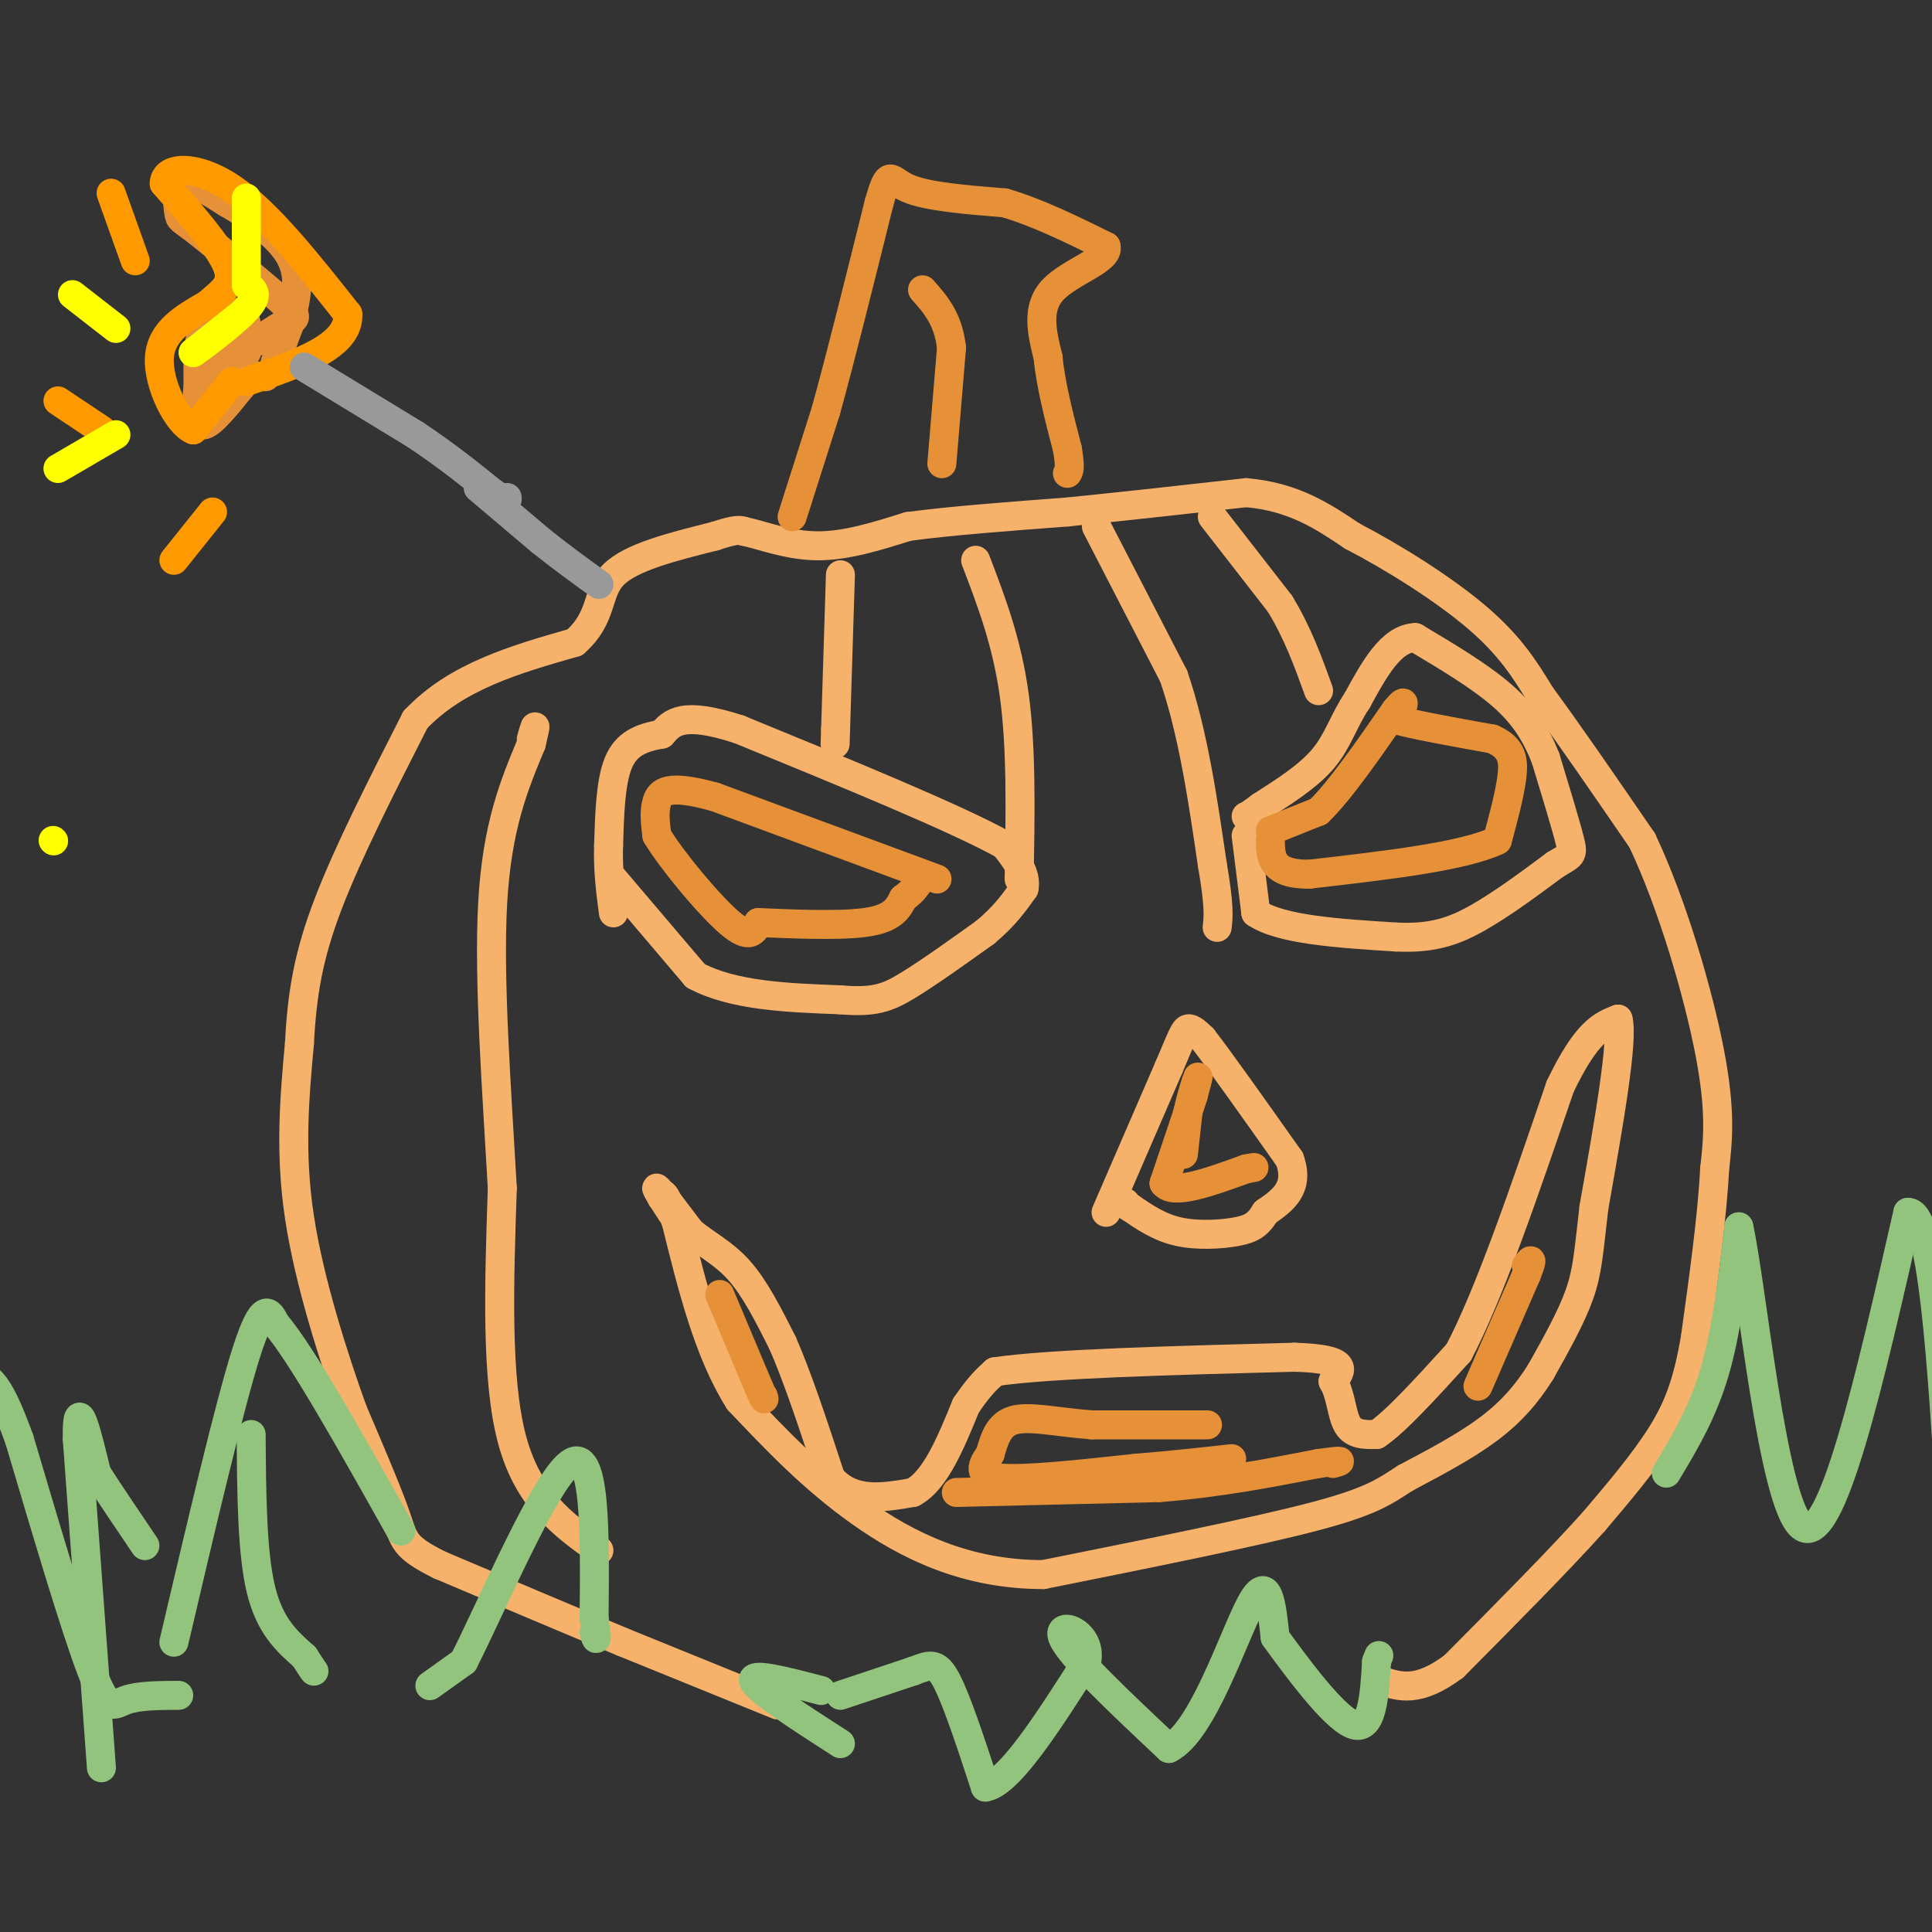 <svg viewBox='0 0 400 400' version='1.1' xmlns='http://www.w3.org/2000/svg' xmlns:xlink='http://www.w3.org/1999/xlink'><rect x="0" y="0" width="400" height="400" fill="#333333" stroke="none"/><g fill='none' stroke='#f6b26b' stroke-width='6' stroke-linecap='round' stroke-linejoin='round'><path d='M127,182c0.000,0.000 17.000,20.000 17,20'/><path d='M144,202c7.833,4.167 18.917,4.583 30,5'/><path d='M174,207c7.067,0.600 9.733,-0.400 14,-3c4.267,-2.600 10.133,-6.800 16,-11'/><path d='M204,193c4.000,-3.333 6.000,-6.167 8,-9'/><path d='M212,184c0.667,-3.000 -1.667,-6.000 -4,-9'/><path d='M208,175c-9.833,-5.500 -32.417,-14.750 -55,-24'/><path d='M153,151c-11.833,-3.833 -13.917,-1.417 -16,1'/><path d='M137,152c-4.400,0.733 -7.400,2.067 -9,6c-1.600,3.933 -1.800,10.467 -2,17'/><path d='M126,175c-0.167,5.167 0.417,9.583 1,14'/><path d='M258,173c0.000,0.000 2.000,16.000 2,16'/><path d='M260,189c5.167,3.500 17.083,4.250 29,5'/><path d='M289,194c7.578,0.378 12.022,-1.178 17,-4c4.978,-2.822 10.489,-6.911 16,-11'/><path d='M322,179c3.378,-2.067 3.822,-1.733 3,-5c-0.822,-3.267 -2.911,-10.133 -5,-17'/><path d='M320,157c-1.978,-5.000 -4.422,-9.000 -9,-13c-4.578,-4.000 -11.289,-8.000 -18,-12'/><path d='M293,132c-5.000,0.167 -8.500,6.583 -12,13'/><path d='M281,145c-2.844,4.244 -3.956,8.356 -7,12c-3.044,3.644 -8.022,6.822 -13,10'/><path d='M261,167c-2.667,2.000 -2.833,2.000 -3,2'/><path d='M229,251c0.000,0.000 13.000,-30.000 13,-30'/><path d='M242,221c2.778,-6.533 3.222,-7.867 4,-8c0.778,-0.133 1.889,0.933 3,2'/><path d='M249,215c3.500,4.500 10.750,14.750 18,25'/><path d='M267,240c2.167,6.000 -1.417,8.500 -5,11'/><path d='M262,251c-1.536,2.548 -2.875,3.417 -6,4c-3.125,0.583 -8.036,0.881 -12,0c-3.964,-0.881 -6.982,-2.940 -10,-5'/><path d='M234,250c-1.833,-1.000 -1.417,-1.000 -1,-1'/><path d='M140,252c0.000,0.000 -1.000,-1.000 -1,-1'/><path d='M139,251c-1.133,-1.667 -3.467,-5.333 -3,-5c0.467,0.333 3.733,4.667 7,9'/><path d='M143,255c2.911,2.511 6.689,4.289 10,8c3.311,3.711 6.156,9.356 9,15'/><path d='M162,278c3.167,7.167 6.583,17.583 10,28'/><path d='M172,306c4.500,5.167 10.750,4.083 17,3'/><path d='M189,309c4.667,-2.500 7.833,-10.250 11,-18'/><path d='M200,291c2.833,-4.167 4.417,-5.583 6,-7'/><path d='M206,284c11.333,-1.667 36.667,-2.333 62,-3'/><path d='M268,281c11.667,0.333 9.833,2.667 8,5'/><path d='M276,286c1.644,2.689 1.756,6.911 3,9c1.244,2.089 3.622,2.044 6,2'/><path d='M285,297c3.833,-2.500 10.417,-9.750 17,-17'/><path d='M302,280c6.333,-12.000 13.667,-33.500 21,-55'/><path d='M323,225c5.500,-11.500 8.750,-12.750 12,-14'/><path d='M335,211c1.167,4.167 -1.917,21.583 -5,39'/><path d='M330,250c-1.089,9.356 -1.311,13.244 -3,18c-1.689,4.756 -4.844,10.378 -8,16'/><path d='M319,284c-2.933,4.711 -6.267,8.489 -11,12c-4.733,3.511 -10.867,6.756 -17,10'/><path d='M291,306c-4.378,2.800 -6.822,4.800 -19,8c-12.178,3.200 -34.089,7.600 -56,12'/><path d='M216,326c-16.044,0.000 -28.156,-6.000 -38,-13c-9.844,-7.000 -17.422,-15.000 -25,-23'/><path d='M153,290c-6.333,-10.000 -9.667,-23.500 -13,-37'/><path d='M140,253c-2.667,-7.000 -2.833,-6.000 -3,-5'/><path d='M161,353c0.000,0.000 -32.000,-13.000 -32,-13'/><path d='M129,340c-11.667,-4.833 -24.833,-10.417 -38,-16'/><path d='M91,324c-7.511,-3.733 -7.289,-5.067 -9,-10c-1.711,-4.933 -5.356,-13.467 -9,-22'/><path d='M73,292c-3.844,-10.711 -8.956,-26.489 -11,-40c-2.044,-13.511 -1.022,-24.756 0,-36'/><path d='M62,216c0.533,-10.356 1.867,-18.244 6,-29c4.133,-10.756 11.067,-24.378 18,-38'/><path d='M86,149c8.500,-9.000 20.750,-12.500 33,-16'/><path d='M119,133c5.978,-5.244 4.422,-10.356 8,-14c3.578,-3.644 12.289,-5.822 21,-8'/><path d='M148,111c4.500,-1.500 5.250,-1.250 6,-1'/><path d='M154,110c3.422,0.689 8.978,2.911 15,3c6.022,0.089 12.511,-1.956 19,-4'/><path d='M188,109c8.667,-1.167 20.833,-2.083 33,-3'/><path d='M221,106c11.667,-1.167 24.333,-2.583 37,-4'/><path d='M258,102c9.833,0.833 15.917,4.917 22,9'/><path d='M280,111c8.622,4.467 19.178,11.133 26,17c6.822,5.867 9.911,10.933 13,16'/><path d='M319,144c5.667,7.667 13.333,18.833 21,30'/><path d='M340,174c6.333,13.378 11.667,31.822 14,44c2.333,12.178 1.667,18.089 1,24'/><path d='M355,242c-0.500,9.833 -2.250,22.417 -4,35'/><path d='M351,277c-1.556,9.089 -3.444,14.311 -7,20c-3.556,5.689 -8.778,11.844 -14,18'/><path d='M330,315c-7.167,8.000 -18.083,19.000 -29,30'/><path d='M301,345c-7.333,5.500 -11.167,4.250 -15,3'/><path d='M124,321c-7.333,-5.250 -14.667,-10.500 -18,-23c-3.333,-12.500 -2.667,-32.250 -2,-52'/><path d='M104,246c-1.111,-19.733 -2.889,-43.067 -2,-59c0.889,-15.933 4.444,-24.467 8,-33'/><path d='M110,154c1.333,-5.667 0.667,-3.333 0,-1'/><path d='M174,119c0.000,0.000 -1.000,32.000 -1,32'/><path d='M173,151c-0.167,5.333 -0.083,2.667 0,0'/><path d='M202,116c3.250,8.500 6.500,17.000 8,28c1.500,11.000 1.250,24.500 1,38'/><path d='M227,109c0.000,0.000 16.000,31.000 16,31'/><path d='M243,140c4.000,11.667 6.000,25.333 8,39'/><path d='M251,179c1.500,8.667 1.250,10.833 1,13'/><path d='M251,107c0.000,0.000 14.000,18.000 14,18'/><path d='M265,125c3.667,6.000 5.833,12.000 8,18'/></g>
<g fill='none' stroke='#93c47d' stroke-width='6' stroke-linecap='round' stroke-linejoin='round'><path d='M21,366c0.000,0.000 -5.000,-68.000 -5,-68'/><path d='M16,298c-0.167,-10.167 1.917,-1.583 4,7'/><path d='M20,305c2.333,3.667 6.167,9.333 10,15'/><path d='M52,297c0.083,12.167 0.167,24.333 2,32c1.833,7.667 5.417,10.833 9,14'/><path d='M63,343c1.833,2.833 1.917,2.917 2,3'/><path d='M36,340c5.750,-24.500 11.500,-49.000 15,-60c3.500,-11.000 4.750,-8.500 6,-6'/><path d='M57,274c5.333,6.167 15.667,24.583 26,43'/><path d='M89,349c0.000,0.000 7.000,-5.000 7,-5'/><path d='M96,344c5.756,-11.311 16.644,-37.089 22,-41c5.356,-3.911 5.178,14.044 5,32'/><path d='M123,335c0.833,5.833 0.417,4.417 0,3'/><path d='M174,361c-8.667,-5.583 -17.333,-11.167 -18,-13c-0.667,-1.833 6.667,0.083 14,2'/><path d='M174,351c0.000,0.000 15.000,-5.000 15,-5'/><path d='M189,346c3.533,-1.311 4.867,-2.089 7,2c2.133,4.089 5.067,13.044 8,22'/><path d='M204,370c4.833,-0.667 12.917,-13.333 21,-26'/><path d='M225,344c1.178,-6.178 -6.378,-8.622 -5,-5c1.378,3.622 11.689,13.311 22,23'/><path d='M242,362c6.978,-3.400 13.422,-23.400 17,-30c3.578,-6.600 4.289,0.200 5,7'/><path d='M264,339c4.111,5.667 11.889,16.333 16,18c4.111,1.667 4.556,-5.667 5,-13'/><path d='M285,344c0.833,-2.167 0.417,-1.083 0,0'/><path d='M345,305c3.750,-6.250 7.500,-12.500 10,-21c2.500,-8.500 3.750,-19.250 5,-30'/><path d='M360,254c2.689,12.000 6.911,57.000 13,62c6.089,5.000 14.044,-30.000 22,-65'/><path d='M395,251c5.167,-0.333 7.083,31.333 9,63'/><path d='M37,351c-4.200,0.022 -8.400,0.044 -11,1c-2.600,0.956 -3.600,2.844 -7,-6c-3.400,-8.844 -9.200,-28.422 -15,-48'/><path d='M4,298c-3.667,-10.167 -5.333,-11.583 -7,-13'/></g>
<g fill='none' stroke='#e69138' stroke-width='6' stroke-linecap='round' stroke-linejoin='round'><path d='M164,107c0.000,0.000 7.000,-22.000 7,-22'/><path d='M171,85c3.000,-10.833 7.000,-26.917 11,-43'/><path d='M182,42c2.156,-7.489 2.044,-4.711 6,-3c3.956,1.711 11.978,2.356 20,3'/><path d='M208,42c6.833,2.000 13.917,5.500 21,9'/><path d='M229,51c0.867,2.778 -7.467,5.222 -11,9c-3.533,3.778 -2.267,8.889 -1,14'/><path d='M217,74c0.500,5.500 2.250,12.250 4,19'/><path d='M221,93c0.667,4.000 0.333,4.500 0,5'/><path d='M195,96c0.000,0.000 2.000,-24.000 2,-24'/><path d='M197,72c-0.667,-6.000 -3.333,-9.000 -6,-12'/><path d='M263,172c0.000,0.000 10.000,-4.000 10,-4'/><path d='M273,168c4.333,-4.167 10.167,-12.583 16,-21'/><path d='M289,147c2.667,-3.167 1.333,-0.583 0,2'/><path d='M289,149c3.333,1.000 11.667,2.500 20,4'/><path d='M309,153c4.133,1.822 4.467,4.378 4,8c-0.467,3.622 -1.733,8.311 -3,13'/><path d='M310,174c-7.000,3.333 -23.000,5.167 -39,7'/><path d='M271,181c-7.833,0.000 -7.917,-3.500 -8,-7'/><path d='M194,182c0.000,0.000 -46.000,-17.000 -46,-17'/><path d='M148,165c-9.822,-2.733 -11.378,-1.067 -12,1c-0.622,2.067 -0.311,4.533 0,7'/><path d='M136,173c3.067,5.089 10.733,14.311 15,18c4.267,3.689 5.133,1.844 6,0'/><path d='M157,191c5.467,0.222 16.133,0.778 22,0c5.867,-0.778 6.933,-2.889 8,-5'/><path d='M187,186c1.833,-1.333 2.417,-2.167 3,-3'/><path d='M245,239c0.000,0.000 1.000,-9.000 1,-9'/><path d='M246,230c0.644,-3.133 1.756,-6.467 2,-7c0.244,-0.533 -0.378,1.733 -1,4'/><path d='M247,227c-1.167,3.667 -3.583,10.833 -6,18'/><path d='M241,245c1.833,2.500 9.417,-0.250 17,-3'/><path d='M258,242c2.833,-0.500 1.417,-0.250 0,0'/><path d='M149,268c0.000,0.000 8.000,19.000 8,19'/><path d='M157,287c1.500,3.500 1.250,2.750 1,2'/><path d='M198,309c0.000,0.000 42.000,-1.000 42,-1'/><path d='M240,308c12.500,-1.000 22.750,-3.000 33,-5'/><path d='M273,303c6.000,-0.833 4.500,-0.417 3,0'/><path d='M250,295c0.000,0.000 -24.000,0.000 -24,0'/><path d='M226,295c-7.067,-0.533 -12.733,-1.867 -16,-1c-3.267,0.867 -4.133,3.933 -5,7'/><path d='M205,301c-1.578,2.289 -3.022,4.511 2,5c5.022,0.489 16.511,-0.756 28,-2'/><path d='M235,304c8.000,-0.667 14.000,-1.333 20,-2'/><path d='M306,287c0.000,0.000 10.000,-23.000 10,-23'/><path d='M316,264c1.667,-4.167 0.833,-3.083 0,-2'/><path d='M55,78c-2.667,-0.167 -5.333,-0.333 -7,-2c-1.667,-1.667 -2.333,-4.833 -3,-8'/><path d='M45,68c0.600,-2.267 3.600,-3.933 5,-3c1.400,0.933 1.200,4.467 1,8'/><path d='M51,73c-1.533,-0.400 -5.867,-5.400 -8,-5c-2.133,0.400 -2.067,6.200 -2,12'/><path d='M41,80c-0.444,4.000 -0.556,8.000 1,8c1.556,0.000 4.778,-4.000 8,-8'/><path d='M50,80c-0.667,-1.956 -6.333,-2.844 -7,-4c-0.667,-1.156 3.667,-2.578 8,-4'/><path d='M51,72c2.833,-1.690 5.917,-3.917 8,-5c2.083,-1.083 3.167,-1.024 0,-4c-3.167,-2.976 -10.583,-8.988 -18,-15'/><path d='M41,48c-3.643,-2.821 -3.750,-2.375 -4,-4c-0.250,-1.625 -0.643,-5.321 1,-6c1.643,-0.679 5.321,1.661 9,4'/><path d='M47,42c4.289,2.444 10.511,6.556 13,11c2.489,4.444 1.244,9.222 0,14'/><path d='M60,67c0.000,0.000 -3.000,8.000 -3,8'/><path d='M57,75c-0.167,1.500 0.917,1.250 2,1'/></g>
<g fill='none' stroke='#ff9900' stroke-width='6' stroke-linecap='round' stroke-linejoin='round'><path d='M48,79c0.000,0.000 -8.000,10.000 -8,10'/><path d='M40,89c-3.244,-1.289 -7.356,-9.511 -7,-15c0.356,-5.489 5.178,-8.244 10,-11'/><path d='M43,63c3.022,-2.733 5.578,-4.067 4,-8c-1.578,-3.933 -7.289,-10.467 -13,-17'/><path d='M34,38c0.022,-3.578 6.578,-4.022 14,1c7.422,5.022 15.711,15.511 24,26'/><path d='M72,65c0.500,6.667 -10.250,10.333 -21,14'/><path d='M44,106c0.000,0.000 -8.000,10.000 -8,10'/><path d='M21,89c0.000,0.000 -9.000,-6.000 -9,-6'/><path d='M23,40c0.000,0.000 5.000,14.000 5,14'/></g>
<g fill='none' stroke='#999999' stroke-width='6' stroke-linecap='round' stroke-linejoin='round'><path d='M63,76c0.000,0.000 23.000,14.000 23,14'/><path d='M86,90c6.500,4.333 11.250,8.167 16,12'/><path d='M102,102c3.167,2.167 3.083,1.583 3,1'/><path d='M99,101c0.000,0.000 13.000,11.000 13,11'/><path d='M112,112c4.167,3.333 8.083,6.167 12,9'/></g>
<g fill='none' stroke='#ffff00' stroke-width='6' stroke-linecap='round' stroke-linejoin='round'><path d='M50,65c0.000,0.000 -10.000,8.000 -10,8'/><path d='M40,73c0.889,-0.533 8.111,-5.867 11,-9c2.889,-3.133 1.444,-4.067 0,-5'/><path d='M51,59c0.000,-3.833 0.000,-10.917 0,-18'/><path d='M11,174c0.000,0.000 0.100,0.100 0.1,0.1'/><path d='M24,68c0.000,0.000 -9.000,-7.000 -9,-7'/><path d='M24,90c0.000,0.000 -12.000,7.000 -12,7'/></g>
</svg>